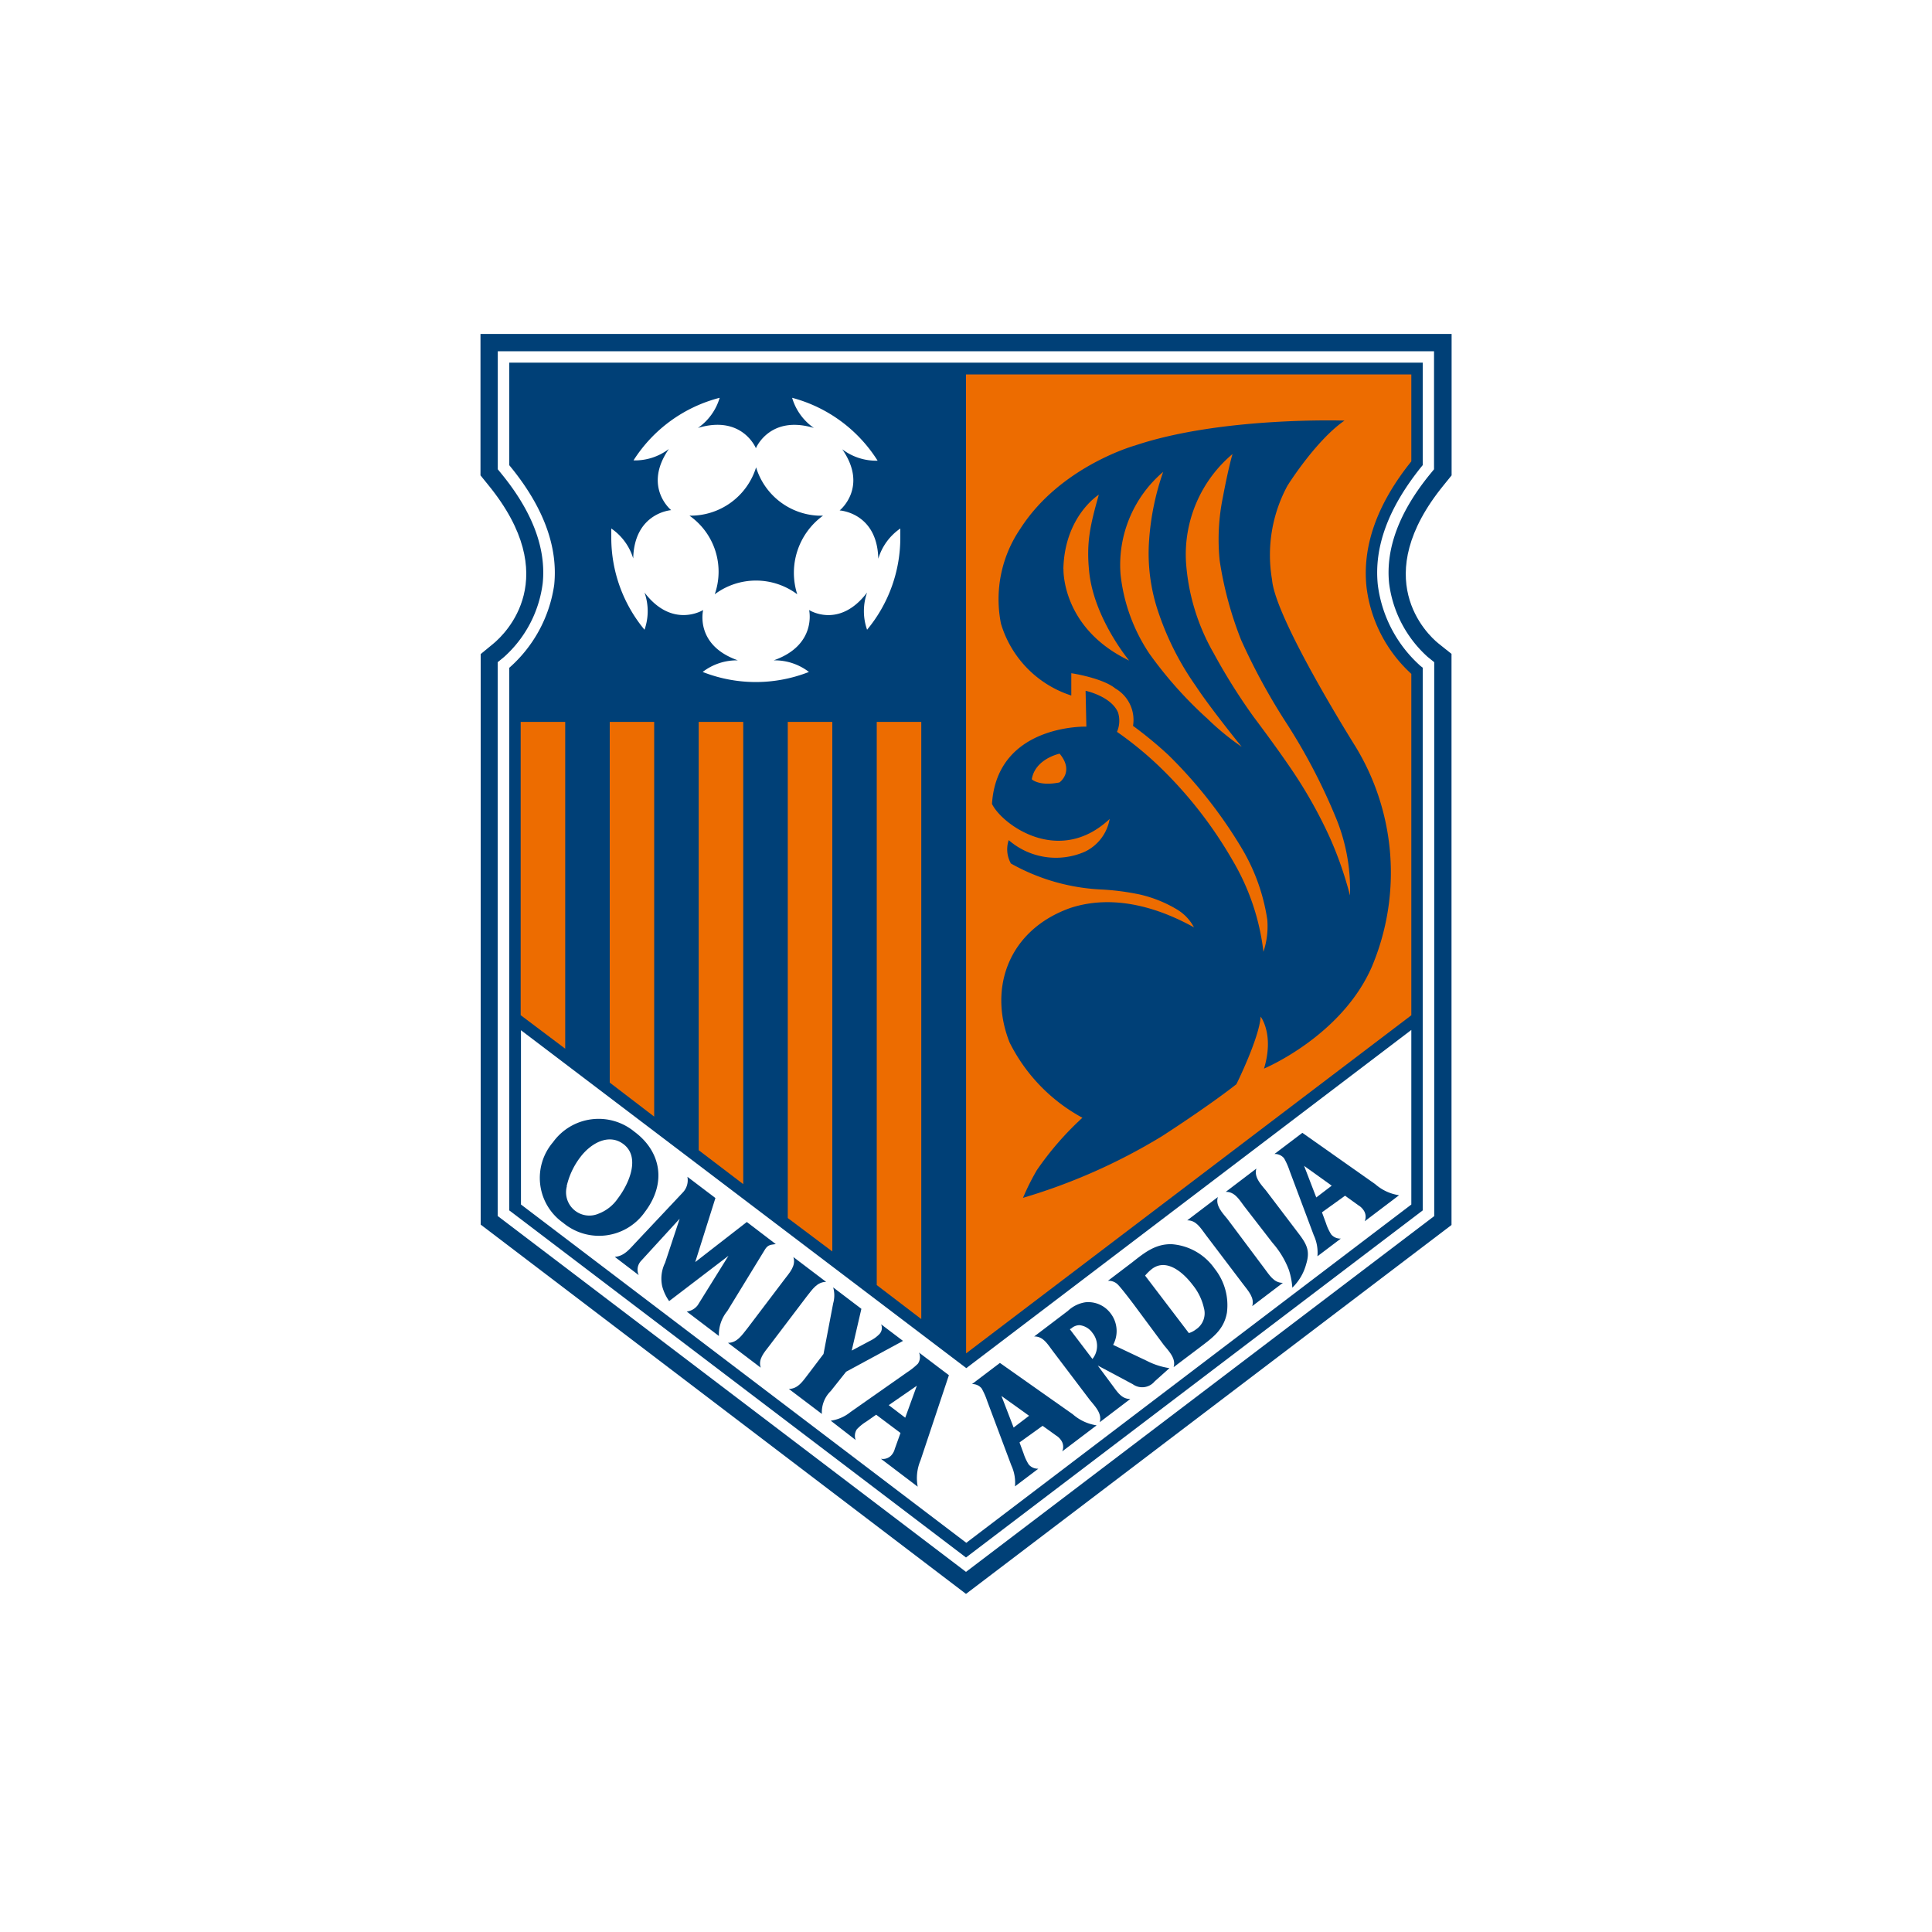<svg id="29c60dff-de43-485a-881c-fc8050c6be3c" data-name="layer01" xmlns="http://www.w3.org/2000/svg" width="200" height="200" viewBox="0 0 200 200"><defs><style>.\37 bd0182f-ea0f-4924-a136-046c9927a30b{fill:#fff;}.\35 7186e58-18ee-4649-af3a-a64a91611140{fill:#004077;}.\36 511a9ed-a4b8-4e26-8b12-6043b1ea7e67{fill:#ed6c00;}</style></defs><title>emb_omiya01</title><path class="7bd0182f-ea0f-4924-a136-046c9927a30b" d="M100,167.32,47.84,127.7V66.79l.76-.56,1.34-1.07c1.43-1.19,5.69-5.78-.82-13.76l-.81-1-.48-.52V32.68H152.16V49.88l-.42.52-.81,1c-6.51,8-2.25,12.57-.82,13.76l1.34,1.07.71.56V127.7L100,167.32Z"/><path class="57186e58-18ee-4649-af3a-a64a91611140" d="M49.74,34.57V49.21l.81,1c7.8,9.56,1.8,15.37.51,16.43l-1.3,1.07s0,59.06,0,59.06L100,165l50.26-38.19V67.69l-1.34-1.07c-1.26-1-7.27-6.85.54-16.41l.81-1V34.57Z"/><path class="7bd0182f-ea0f-4924-a136-046c9927a30b" d="M51.53,36.36V48.58l.4.49c3.19,3.91,4.62,7.71,4.25,11.31a12.32,12.32,0,0,1-4,7.63l-.66.54s0,57.33,0,57.33L100,162.72l48.47-36.83V68.55l-.67-.54a12.32,12.32,0,0,1-4-7.63c-.37-3.6,1.06-7.41,4.25-11.31l.4-.49V36.36Z"/><path class="57186e58-18ee-4649-af3a-a64a91611140" d="M52.72,37.54V48.16l.14.17c3.4,4.17,4.92,8.28,4.51,12.22a14.1,14.1,0,0,1-4.65,8.58V125.3L100,161.23l47.28-35.93V69.12l-.23-.18a13.51,13.51,0,0,1-4.42-8.4c-.41-3.94,1.11-8,4.51-12.22l.14-.17V37.54Z"/><polygon class="7bd0182f-ea0f-4924-a136-046c9927a30b" points="146.1 106.62 100.03 141.63 53.93 106.65 53.93 124.69 100.03 159.71 146.1 124.69 146.1 106.62"/><path class="6511a9ed-a4b8-4e26-8b12-6043b1ea7e67" d="M100,38.76H146.1v9c-3.52,4.38-5.09,8.74-4.64,13a14.54,14.54,0,0,0,4.64,9V105.1l-46.09,35Z"/><path class="57186e58-18ee-4649-af3a-a64a91611140" d="M65.68,117.16c2.7,2,3.39,5.25,1.08,8.3a5.8,5.8,0,0,1-8.47,1.12,5.68,5.68,0,0,1-1.05-8.33A5.82,5.82,0,0,1,65.68,117.16Zm-7,5.64a2.41,2.41,0,0,0,3.28,2.84,4.24,4.24,0,0,0,2-1.58c1.2-1.58,2.34-4.29.58-5.62-1.52-1.15-3.38-.09-4.46,1.34A7.84,7.84,0,0,0,58.66,122.8Z"/><path class="57186e58-18ee-4649-af3a-a64a91611140" d="M77.31,126.5l0,0,3,2.29,0,0c-.53.07-.82.06-1.14.59l-3.88,6.34a3.85,3.85,0,0,0-.87,2.58l0,0-3.33-2.53,0,0a1.68,1.68,0,0,0,1.14-.66L75.41,130l0,0-6.14,4.69a4.76,4.76,0,0,1-.72-1.54,3.72,3.72,0,0,1,.3-2.43l1.51-4.56,0,0-4,4.37a1.34,1.34,0,0,0-.24,1.47l0,0-2.48-1.89,0,0c.93-.07,1.47-.73,2.1-1.41l4.95-5.26a1.84,1.84,0,0,0,.47-1.62l0,0,2.9,2.2,0,0-2.09,6.63Z"/><path class="57186e58-18ee-4649-af3a-a64a91611140" d="M79.66,139.29c-.54.71-1.2,1.4-.91,2.29l0,0-3.39-2.57,0,0c.94,0,1.43-.78,2-1.49l3.85-5.08c.54-.71,1.21-1.42.92-2.31l0,0,3.39,2.57,0,0c-.94,0-1.44.8-2,1.5Z"/><path class="57186e58-18ee-4649-af3a-a64a91611140" d="M86,144a3.07,3.07,0,0,0-.92,2.37l0,0-3.42-2.59,0,0c.94,0,1.45-.81,2-1.52l1.59-2.1,1-5.24a3,3,0,0,0,0-1.65l0,0,2.92,2.22,0,0-1,4.32,1.88-1a3.39,3.39,0,0,0,1-.72.93.93,0,0,0,.16-1l0,0,2.27,1.72,0,0L87.59,142Z"/><path class="57186e58-18ee-4649-af3a-a64a91611140" d="M90.7,146.45l-1,.7a4.8,4.8,0,0,0-1,.81,1.22,1.22,0,0,0-.12,1.11l0,0-2.58-2,0,0a4.19,4.19,0,0,0,2.06-.91l5.86-4.11a6.91,6.91,0,0,0,1.1-.88,1.21,1.21,0,0,0,.12-1.15l0,0,3.09,2.34-2.94,8.82A4.72,4.72,0,0,0,95,153.9l0,0h0l-3.81-2.89,0,0a1.17,1.17,0,0,0,1.15-.44,1.53,1.53,0,0,0,.29-.59l.59-1.64Zm4.21-3h0L92,145.46l1.71,1.3Z"/><path class="57186e58-18ee-4649-af3a-a64a91611140" d="M105.54,149.32l.42,1.14a5.06,5.06,0,0,0,.53,1.14,1.24,1.24,0,0,0,1,.44l0,0-2.42,1.83,0,0a4.27,4.27,0,0,0-.38-2.18l-2.5-6.67a7.31,7.31,0,0,0-.57-1.29,1.22,1.22,0,0,0-1-.45l0,0,2.89-2.19,7.55,5.32a4.81,4.81,0,0,0,2.46,1.14l0,0h0l-3.56,2.7,0,0a1.18,1.18,0,0,0-.15-1.2,1.63,1.63,0,0,0-.49-.45l-1.39-1Zm-1.87-4.81h0l1.26,3.27,1.6-1.22Z"/><path class="57186e58-18ee-4649-af3a-a64a91611140" d="M115.07,143.29c.54.71,1,1.55,1.94,1.53l0,0-3.17,2.41,0,0c.26-.86-.41-1.57-1-2.28L109,139.88c-.54-.71-1-1.55-1.94-1.53l0,0,3.49-2.65a3.37,3.37,0,0,1,1.82-.89A2.89,2.89,0,0,1,115,136a3,3,0,0,1,.23,3.22l3.46,1.64a7.6,7.6,0,0,0,2.37.77L119.53,143a1.67,1.67,0,0,1-2.27.29l-3.62-1.93Zm-4.32-5.69,2.34,3.08a2.15,2.15,0,0,0,0-2.7,1.89,1.89,0,0,0-1.35-.8,1.3,1.3,0,0,0-.83.33Z"/><path class="57186e58-18ee-4649-af3a-a64a91611140" d="M117.34,135c-.35-.46-1.29-1.7-1.65-2.05a1.33,1.33,0,0,0-1-.36l0,0,2.5-1.9c1.27-1,2.41-1.94,4.12-1.89a5.94,5.94,0,0,1,4.42,2.52,6.07,6.07,0,0,1,1.28,4.57c-.32,1.81-1.55,2.63-2.87,3.64l-2.65,2,0,0c.26-.86-.41-1.57-1-2.28Zm5.73,3a2.18,2.18,0,0,0,.72-.37,2,2,0,0,0,.84-2.22,5.79,5.79,0,0,0-1.17-2.4c-1.06-1.4-2.76-2.75-4.21-1.65a4.77,4.77,0,0,0-.71.69Z"/><path class="57186e58-18ee-4649-af3a-a64a91611140" d="M130.87,131.28c.54.71,1,1.53,1.93,1.52l0,0-3.17,2.41,0,0c.26-.86-.4-1.56-.94-2.27l-3.85-5.08c-.54-.71-1-1.55-1.94-1.53l0,0,3.17-2.41,0,0c-.26.86.41,1.57,1,2.28Z"/><path class="57186e58-18ee-4649-af3a-a64a91611140" d="M136.85,125.5l.42,1.14a5.06,5.06,0,0,0,.53,1.14,1.24,1.24,0,0,0,1,.44l0,0-2.42,1.83,0,0a4.27,4.27,0,0,0-.38-2.18l-2.5-6.67a7.3,7.3,0,0,0-.57-1.29,1.22,1.22,0,0,0-1-.45l0,0,2.89-2.19,7.55,5.32a4.81,4.81,0,0,0,2.46,1.14l0,0h0l-3.56,2.7,0,0a1.18,1.18,0,0,0-.15-1.2,1.62,1.62,0,0,0-.49-.45l-1.39-1ZM135,120.69h0l1.26,3.27,1.6-1.22Z"/><path class="57186e58-18ee-4649-af3a-a64a91611140" d="M128.83,124.91c-.54-.71-1-1.55-1.94-1.53l0,0,3.17-2.41,0,0c-.26.86.41,1.57,1,2.28l3.4,4.48c.85,1.12,1.16,1.8.76,3.11a5.31,5.31,0,0,1-1.44,2.46,7.56,7.56,0,0,0-.36-1.85,9.14,9.14,0,0,0-1.68-2.78Z"/><path class="57186e58-18ee-4649-af3a-a64a91611140" d="M140.32,77.28S132,64.07,131.68,60a15.1,15.1,0,0,1,1.59-9.71s2.91-4.67,5.91-6.75c0,0-12.74-.43-21.69,2.58,0,0-7.73,2.14-11.87,8.62a12.93,12.93,0,0,0-2,9.82A11.17,11.17,0,0,0,110.9,72V69.69s3.22.48,4.56,1.58a3.76,3.76,0,0,1,1.83,3.87,41.41,41.41,0,0,1,3.64,3,48,48,0,0,1,7.69,9.8,20.24,20.24,0,0,1,2.57,7.27,8.36,8.36,0,0,1-.4,3.32,24,24,0,0,0-3.19-9.46,43.7,43.7,0,0,0-7.7-9.83,36.44,36.44,0,0,0-4.27-3.48,2.89,2.89,0,0,0,.11-2c-.71-1.69-3.36-2.25-3.36-2.25l.08,3.71s-9.24-.28-9.77,8c1,2.09,6.9,6.5,12.18,1.56a4.63,4.63,0,0,1-2.57,3.39,7.46,7.46,0,0,1-7.88-1.2,3,3,0,0,0,.23,2.42A21.08,21.08,0,0,0,114,92.08a25.58,25.58,0,0,1,4,.52,13.19,13.19,0,0,1,3.88,1.57A4.73,4.73,0,0,1,123.6,96c-3-1.67-7.91-3.62-12.82-2-6.36,2.27-8.5,8.27-6.27,13.91a18,18,0,0,0,7.54,7.8,31.56,31.56,0,0,0-4.72,5.43A25.06,25.06,0,0,0,105.9,124a60.75,60.75,0,0,0,14.37-6.37s4.67-3,7.72-5.39c0,0,2.37-4.78,2.51-7,0,0,1.43,1.83.35,5.38,0,0,8-3.33,11.15-10.51A25.09,25.09,0,0,0,140.32,77.28ZM109.67,81c-2.12.42-2.86-.33-2.86-.33.35-2.13,2.88-2.65,2.88-2.65C111.25,79.89,109.67,81,109.67,81Zm.41-22.11c.13-5.48,3.67-7.68,3.67-7.68-.92,3.24-1.3,5-1,7.95.48,4.84,4.14,9.22,4.14,9.22C109.84,65,110.09,58.88,110.09,58.88Zm14.8,15.41A42.12,42.12,0,0,1,119,67.69a18.21,18.21,0,0,1-3-8.22,12.64,12.64,0,0,1,4.41-10.62A27.1,27.1,0,0,0,118.95,56a18.89,18.89,0,0,0,1,7.48A29.47,29.47,0,0,0,123.78,71c1.5,2.29,4.76,6.31,4.76,6.31A26.86,26.86,0,0,1,124.89,74.3Zm14.86,18.37a37.56,37.56,0,0,0-2.07-5.95,47.74,47.74,0,0,0-4.07-7.21c-1.66-2.44-3.81-5.28-3.81-5.28a61.93,61.93,0,0,1-4.15-6.61,21.89,21.89,0,0,1-2.86-9.35A13.59,13.59,0,0,1,127.59,47c-.47,1.6-1,4.48-1,4.48a21.75,21.75,0,0,0-.33,6.55,37.63,37.63,0,0,0,2.22,8.22,65,65,0,0,0,4.7,8.62,60.33,60.33,0,0,1,5.2,10A19.41,19.41,0,0,1,139.75,92.67Z"/><path class="7bd0182f-ea0f-4924-a136-046c9927a30b" d="M90.92,57.84c-.11-4.78-4-5-4-5s3-2.4.27-6.33a5.8,5.8,0,0,0,3.66,1.18A15,15,0,0,0,82,41.18a5.79,5.79,0,0,0,2.25,3.12c-4.58-1.37-6,2.1-6,2.1s-1.41-3.48-6-2.1a5.79,5.79,0,0,0,2.25-3.12,15,15,0,0,0-8.92,6.48,5.8,5.8,0,0,0,3.66-1.18c-2.72,3.93.24,6.33.24,6.33s-3.82.26-3.93,5a5.8,5.8,0,0,0-2.27-3.1c0,.31,0,.62,0,.94a14.91,14.91,0,0,0,3.44,9.54,5.8,5.8,0,0,0,0-3.85c2.89,3.8,6.07,1.81,6.07,1.81s-.91,3.63,3.6,5.21a5.8,5.8,0,0,0-3.65,1.2,15,15,0,0,0,11,0,5.8,5.8,0,0,0-3.65-1.2c4.51-1.58,3.67-5.21,3.67-5.21s3.1,2,6-1.81a5.8,5.8,0,0,0,0,3.85,14.91,14.91,0,0,0,3.44-9.54c0-.32,0-.63,0-.94A5.8,5.8,0,0,0,90.92,57.84Zm-8.39,3.68a7.13,7.13,0,0,0-8.54,0,7.08,7.08,0,0,0-2.62-8.14,7.1,7.1,0,0,0,6.9-5,7.07,7.07,0,0,0,6.42,5h.51A7.31,7.31,0,0,0,82.53,61.52Z"/><polygon class="6511a9ed-a4b8-4e26-8b12-6043b1ea7e67" points="95.37 136.55 95.37 74.73 90.76 74.73 90.76 133.03 95.37 136.55"/><polygon class="6511a9ed-a4b8-4e26-8b12-6043b1ea7e67" points="86.16 129.55 86.16 74.73 81.55 74.73 81.55 126.09 86.16 129.55"/><polygon class="6511a9ed-a4b8-4e26-8b12-6043b1ea7e67" points="76.94 122.58 76.94 74.73 72.33 74.73 72.33 119.07 76.94 122.58"/><polygon class="6511a9ed-a4b8-4e26-8b12-6043b1ea7e67" points="67.72 115.59 67.72 74.73 63.12 74.73 63.12 112.07 67.72 115.59"/><polygon class="6511a9ed-a4b8-4e26-8b12-6043b1ea7e67" points="58.51 108.56 58.51 74.73 53.9 74.73 53.9 105.09 58.51 108.56"/></svg>